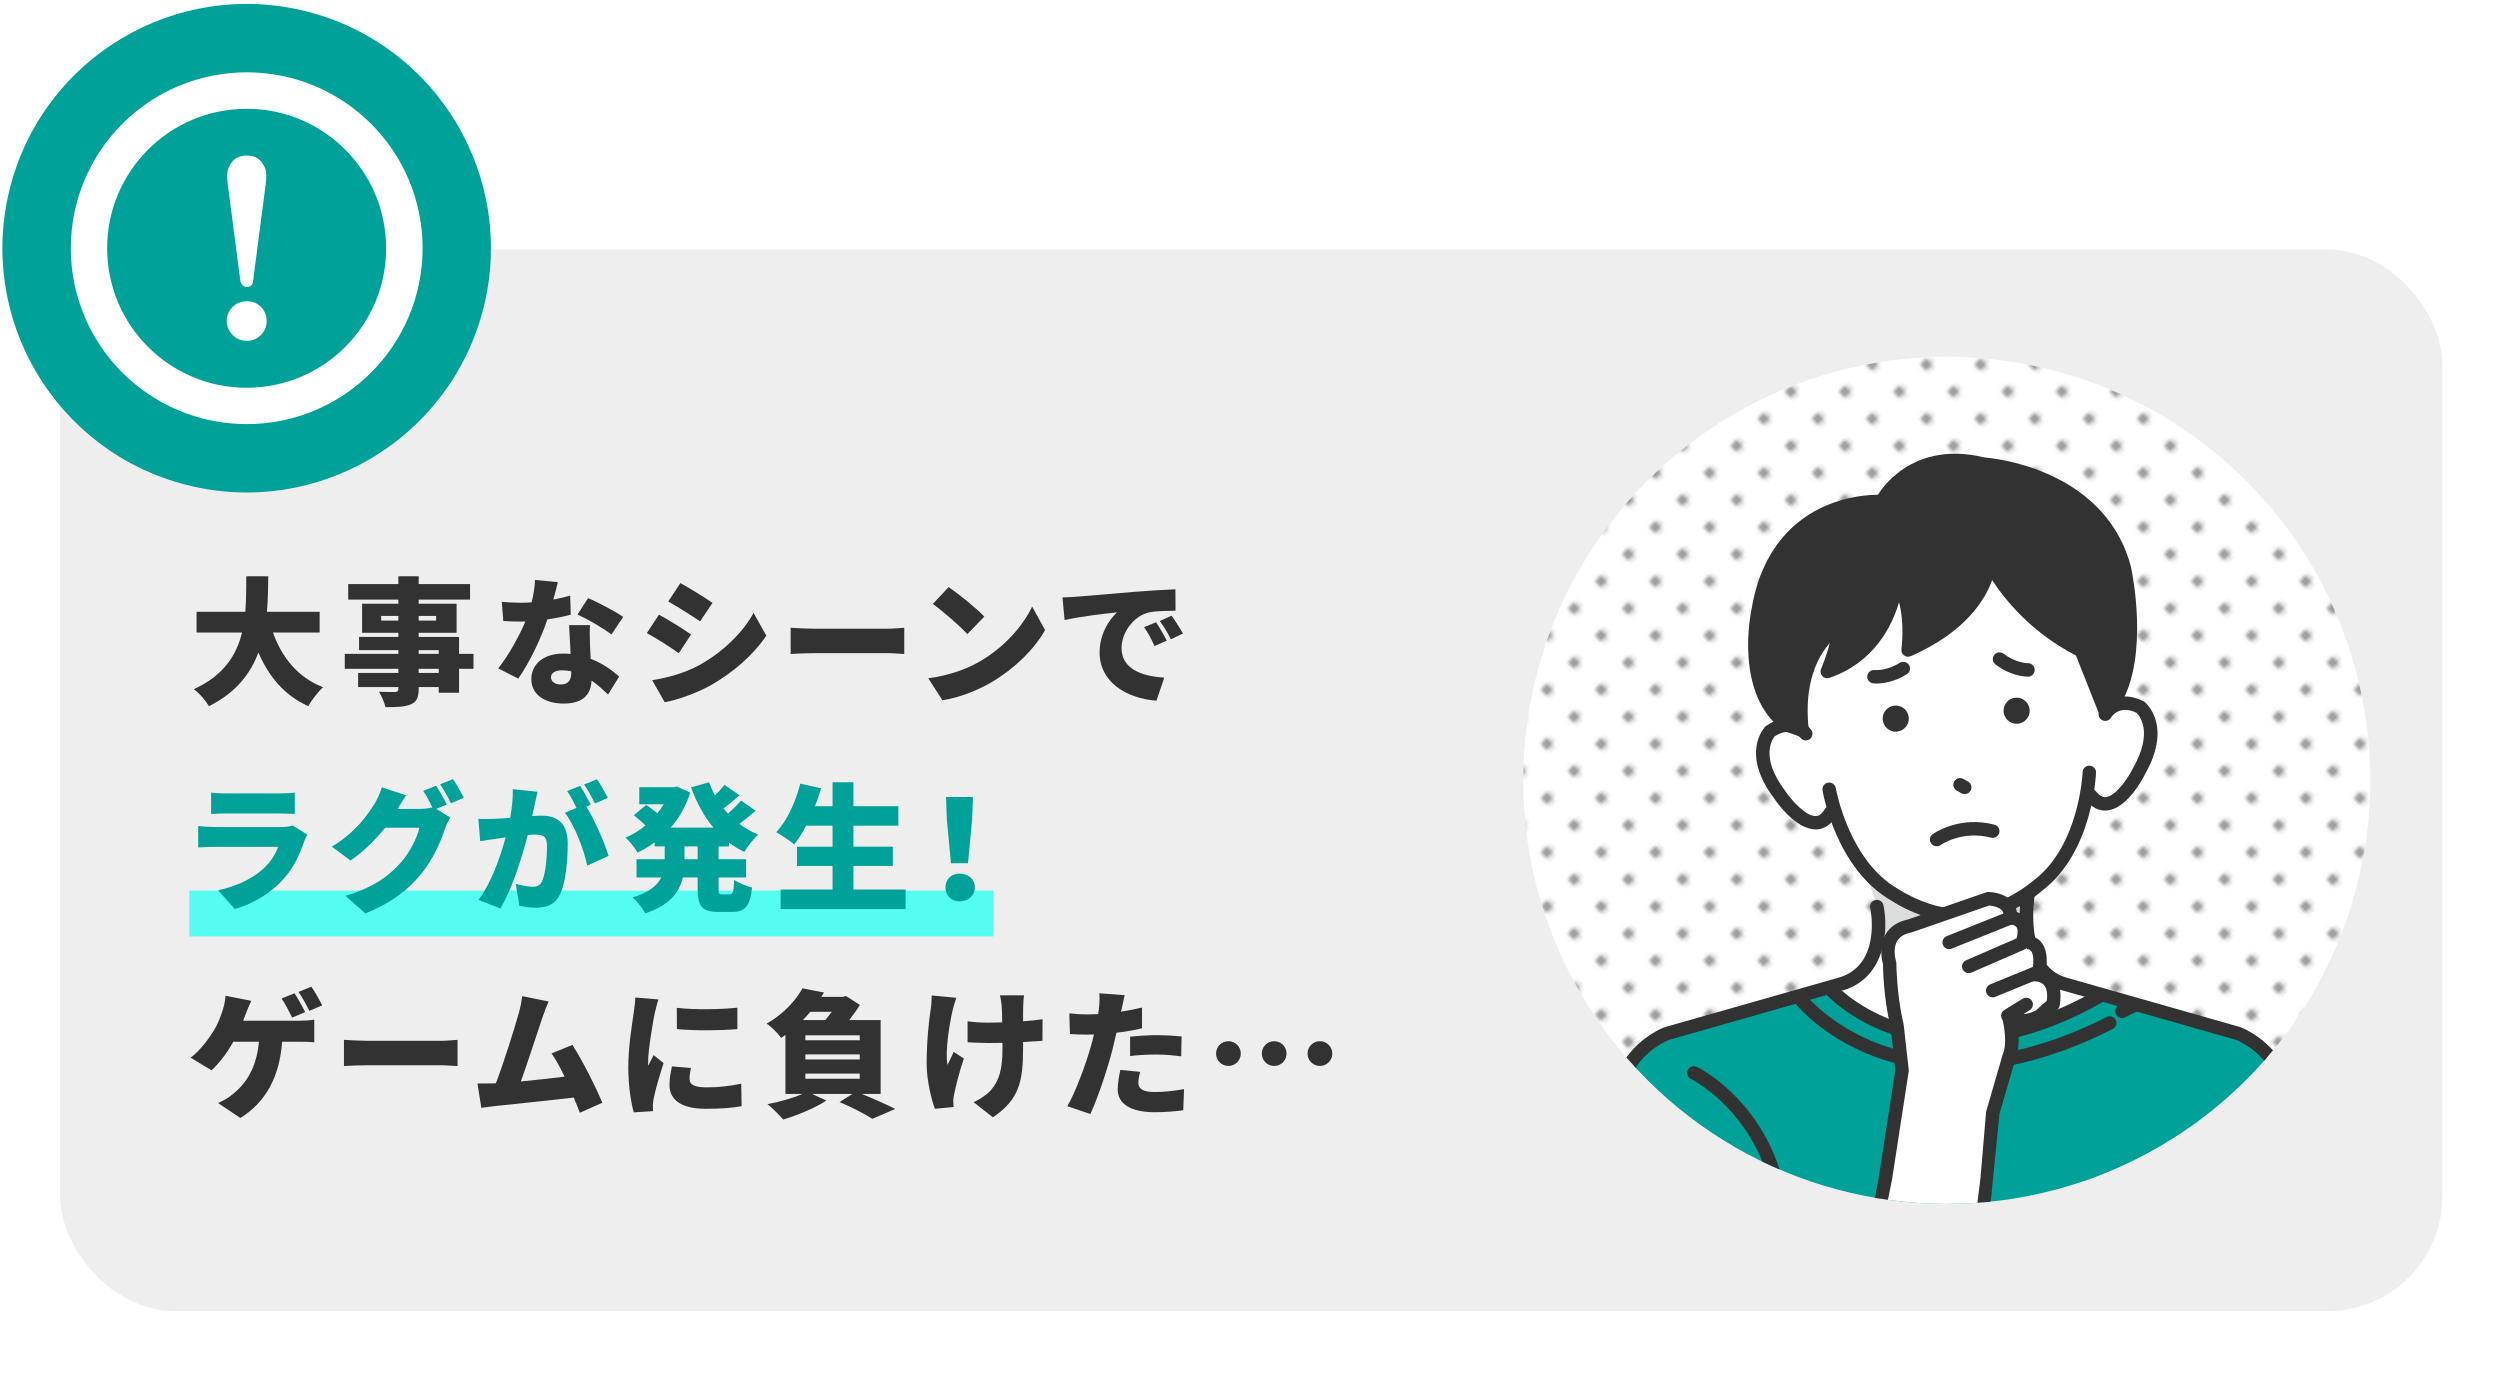 <?xml version="1.0" encoding="UTF-8"?>
<svg id="_レイヤー_3" data-name="レイヤー 3" xmlns="http://www.w3.org/2000/svg" xmlns:xlink="http://www.w3.org/1999/xlink" viewBox="0 0 364 200">
  <defs>
    <style>
      .cls-1 {
        fill: #fff;
      }

      .cls-2 {
        fill: #dcdddd;
      }

      .cls-3 {
        fill: #323232;
      }

      .cls-4 {
        fill: #3e3a39;
      }

      .cls-5 {
        fill: url(#_新規パターンスウォッチ_3);
        opacity: .5;
      }

      .cls-6 {
        fill: #55fcf2;
      }

      .cls-7 {
        clip-path: url(#clippath);
      }

      .cls-8 {
        fill: #00a199;
      }

      .cls-9 {
        fill: none;
      }

      .cls-10 {
        fill: #eee;
      }
    </style>
    <pattern id="_新規パターンスウォッチ_3" data-name="新規パターンスウォッチ 3" x="0" y="0" width="8.23" height="8.23" patternTransform="translate(-331.23 -2880.03) scale(.62)" patternUnits="userSpaceOnUse" viewBox="0 0 8.23 8.23">
      <g>
        <rect class="cls-9" y="0" width="8.23" height="8.23"/>
        <circle class="cls-4" cx="4.12" cy="4.12" r="1.29"/>
        <rect class="cls-9" x="0" y="0" width="8.23" height="8.23"/>
      </g>
    </pattern>
    <clipPath id="clippath">
      <circle class="cls-9" cx="283.44" cy="113.62" r="61.67" transform="translate(2.68 233.7) rotate(-45)"/>
    </clipPath>
  </defs>
  <rect class="cls-1" x=".36" y="27.78" width="363.64" height="171.67" rx="16.72" ry="16.72"/>
  <rect class="cls-10" x="8.76" y="36.34" width="346.85" height="154.56" rx="16.72" ry="16.72"/>
  <circle class="cls-8" cx="35.92" cy="36.14" r="35.56" transform="translate(-7.96 62.05) rotate(-75.74)"/>
  <g>
    <path class="cls-1" d="m54.03,18.03c-4.63-4.63-11.05-7.5-18.11-7.5-7.06,0-13.49,2.87-18.11,7.5-4.63,4.63-7.5,11.05-7.5,18.11,0,7.06,2.87,13.49,7.5,18.11,4.63,4.63,11.05,7.5,18.11,7.5,7.06,0,13.48-2.87,18.11-7.5,4.63-4.63,7.5-11.05,7.5-18.11,0-7.06-2.87-13.49-7.5-18.11Zm-3.76,3.76c3.68,3.68,5.94,8.74,5.95,14.36,0,5.61-2.27,10.67-5.95,14.36-3.68,3.68-8.74,5.94-14.36,5.95-5.61,0-10.67-2.27-14.36-5.95-3.68-3.68-5.94-8.74-5.95-14.36,0-5.61,2.27-10.67,5.95-14.36,3.68-3.68,8.74-5.94,14.36-5.95,5.61,0,10.67,2.27,14.36,5.95Z"/>
    <path class="cls-1" d="m34.99,40.9c.03.21.14.41.31.6.17.19.38.29.62.29.56,0,.87-.3.93-.89l1.87-14.33c.03-.25.05-.61.05-1.08,0-.72-.25-1.37-.74-1.96-.49-.59-1.2-.88-2.1-.88s-1.65.3-2.13.91c-.48.59-.72,1.24-.72,1.94,0,.43.02.79.05,1.08l1.87,14.33Z"/>
    <path class="cls-1" d="m35.92,49.63c.81,0,1.5-.28,2.06-.84.56-.56.84-1.24.84-2.06s-.28-1.5-.84-2.06c-.54-.54-1.23-.81-2.06-.81s-1.5.28-2.06.84c-.56.56-.84,1.24-.84,2.03s.28,1.44.84,2.03c.56.57,1.24.86,2.06.86Z"/>
  </g>
  <rect class="cls-6" x="27.56" y="129.67" width="117.11" height="6.67"/>
  <circle class="cls-1" cx="283.44" cy="113.62" r="61.67" transform="translate(2.68 233.7) rotate(-45)"/>
  <circle class="cls-5" cx="283.44" cy="113.62" r="61.67" transform="translate(2.68 233.7) rotate(-45)"/>
  <g class="cls-7">
    <g>
      <path class="cls-1" d="m331.45,156.61s-2.18-5-6.84-6.33l-19.23-5.48s-8.9-.98-10.32-7.1c0,0-1.32-10.21,2.25-14.94h-26.62c3.57,4.73,2.25,14.94,2.25,14.94-1.42,6.12-10.32,7.1-10.32,7.1l-19.23,5.48c-4.66,1.33-7.26,8.03-7.26,8.03l2.02,11.7.78.75,44.28.52h46.57l1.37-3.72.33-10.95Z"/>
      <path class="cls-2" d="m271.74,128.01s2.61,4.21,1.54,8.42l23.15,4.07s-2.47-8.19-1.37-10.98l-23.32-1.5Z"/>
      <path class="cls-1" d="m312.44,103.99c-2.69-2.98-6.01-.73-6.01-.73l-.99-16.06-10.13-4.72-11.29.73-1.54.1-11.29.73-9.43,6,1.15,16.77s-3.39-2.94-5.67.37c0,0-2.82,7.14,6.88,12.96,0,0,2.51-.77,3.06-1.91,0,0,5.58,16.78,19.33,15.14,13.84-.15,17.42-17.24,17.42-17.24.69,1.06,3.07,1.23,3.07,1.23,9.71-7.01,5.44-13.36,5.44-13.36Z"/>
      <path class="cls-8" d="m332.84,157.04s-3.48-5.04-8.15-6.37l-19.23-5.48c-23.53,11.68-33.5,3.4-38.87-1.11-.18.03-3.89,1.11-3.89,1.11l-19.23,5.48c-4.66,1.33-7.27,7.2-7.27,7.2l2.31,12.19,2.48,15.23,30.75-1.62h16.25l38.16,2.79,4.03-16.98,2.66-12.45Z"/>
      <path class="cls-3" d="m285.58,134.34c-5.29,0-9.72-2.89-10.21-3.22-8-4.58-9.93-15.57-10.01-16.04-.09-.53.27-1.04.8-1.13.53-.09,1.04.27,1.13.8.02.1,1.87,10.58,9.08,14.69l.07.04s4.8,3.25,10.03,2.87c5.27-.3,9.54-4.11,9.59-4.14l.07-.05c6.62-5,7.1-15.63,7.1-15.74.02-.54.47-.96,1.01-.94.54.02.96.47.94,1.01-.02.47-.51,11.63-7.85,17.2-.47.41-4.99,4.28-10.73,4.61-.34.02-.68.04-1.02.04Z"/>
      <path class="cls-3" d="m264.35,120.76c-2.89,0-5.66-3.95-6.04-4.52-4.95-6.57-1.43-10.3-1.28-10.45l.07-.07.08-.05c3.14-2.14,5.63-.57,6.51.56.33.43.25,1.04-.17,1.37-.42.33-1.03.26-1.37-.17-.24-.3-1.54-1.67-3.77-.21-.34.43-2.13,3.06,1.5,7.87l.03.05c.96,1.43,3,3.68,4.43,3.68.01,0,.02,0,.03,0,.18,0,.73-.02,1.32-1.01.28-.46.88-.61,1.34-.34.46.28.61.88.34,1.34-.95,1.58-2.13,1.94-2.95,1.96-.03,0-.05,0-.08,0Z"/>
      <path class="cls-3" d="m306.51,118.02c-.8,0-1.86-.31-2.86-1.58-.33-.42-.26-1.04.16-1.37.42-.33,1.04-.26,1.37.16.72.91,1.26.85,1.44.83,1.42-.15,3.18-2.67,3.95-4.23l.03-.05c2.96-5.22.89-7.6.47-8-2.54-1.22-3.66.62-3.7.7-.27.47-.87.62-1.34.35-.47-.27-.62-.87-.35-1.34.72-1.23,2.99-3.11,6.38-1.4l.09.04.08.06c.17.13,4.14,3.38.09,10.53-.31.62-2.58,4.97-5.48,5.28-.1.01-.21.02-.32.02Z"/>
      <g>
        <path class="cls-3" d="m309.36,82.88c-3.61-14.27-20.61-15.32-20.61-15.32-10.64-2.65-14.78,5.46-14.78,5.46,0,0-15.1-1.03-17.94,15.67,0,0-2.66,11.86,4.22,16.88l2.13.74c-1.27-11.47,5.41-15.14,5.41-15.14-.05,2.68-1.74,6.6-1.74,6.6,9.32-3.19,10.12-13.28,10.12-13.28,2.59,3.85,1.67,10.16,1.67,10.16,11.61-5.11,11.85-12.82,11.85-12.82,0,0,3.8,8.12,13.37,12.92l3.38,8.52,1.56-1.32c3.98-6.84,1.38-19.05,1.38-19.05Z"/>
        <path class="cls-3" d="m262.38,107.29c-.11,0-.21-.02-.32-.05l-2.13-.74c-.09-.03-.18-.08-.26-.13-7.22-5.27-4.78-17.06-4.61-17.86,1.55-9.04,6.62-13.04,10.6-14.8,3.36-1.49,6.47-1.67,7.75-1.67.5-.78,1.59-2.24,3.38-3.53,2.32-1.66,6.29-3.34,12.1-1.91.67.05,4.71.43,9.19,2.38,6.44,2.8,10.66,7.53,12.22,13.67,0,.01,0,.02,0,.04.11.51,2.64,12.66-1.49,19.75-.06.1-.13.18-.21.25l-1.56,1.32c-.24.2-.56.28-.87.2-.31-.08-.56-.3-.67-.59l-3.24-8.18c-6.54-3.37-10.39-8.19-12.2-10.98-1.03,2.89-3.9,7.58-11.85,11.08-.33.14-.7.1-.99-.12-.28-.22-.43-.57-.37-.92,0-.05.5-3.6-.35-6.81-1.01,3.44-3.61,8.77-10.14,11.01-.37.13-.77.02-1.03-.26-.26-.28-.33-.7-.18-1.05.01-.03.79-1.84,1.27-3.77-1.69,1.92-3.83,5.77-3.07,12.59.04.33-.1.66-.36.87-.18.14-.39.21-.61.21Zm-1.67-2.59l.57.2c-.61-10.8,5.75-14.43,6.04-14.59.31-.17.68-.16.98.02.3.18.48.51.47.85-.03,1.52-.53,3.37-1,4.78,6.68-3.55,7.39-11.2,7.42-11.56.03-.41.33-.76.73-.87.4-.1.83.05,1.06.4,1.92,2.85,2.07,6.83,1.97,9.1,9.36-4.71,9.74-10.97,9.75-11.25.02-.45.34-.83.79-.92.44-.09.89.13,1.08.54.04.08,3.8,7.88,12.92,12.46.21.11.38.29.47.51l2.88,7.26.39-.33c3.56-6.35,1.29-17.7,1.19-18.2-1.42-5.58-5.13-9.72-11.04-12.31-4.5-1.97-8.64-2.25-8.68-2.26-.06,0-.12-.01-.18-.03-9.72-2.43-13.52,4.66-13.68,4.96-.18.35-.55.55-.94.53-.03,0-3.65-.21-7.51,1.52-5.12,2.3-8.28,6.79-9.4,13.34,0,.02,0,.03,0,.05-.02.11-2.41,11.16,3.73,15.79Z"/>
      </g>
      <path class="cls-3" d="m295.25,98.52c-.34,0-2.47-.07-4.71-1.78-.43-.33-.51-.94-.19-1.37.33-.43.94-.51,1.37-.19,1.83,1.39,3.5,1.38,3.52,1.38.54-.02.99.41,1.01.95.02.54-.41.99-.95,1.01,0,0-.02,0-.05,0Z"/>
      <path class="cls-3" d="m273.19,99.52c-.27,0-.44-.02-.46-.02-.54-.07-.92-.55-.85-1.09.07-.53.55-.91,1.08-.85.08,0,1.7.16,3.64-1.05.46-.28,1.06-.14,1.35.31.29.46.14,1.06-.31,1.35-1.91,1.19-3.65,1.35-4.44,1.35Z"/>
      <path class="cls-3" d="m286.07,115.62c-.16,0-.33-.04-.48-.12l-.68-.38c-.47-.26-.64-.86-.38-1.33.26-.47.86-.64,1.33-.38l.68.38c.47.26.64.86.38,1.33-.18.32-.51.5-.85.5Z"/>
      <path class="cls-3" d="m293.74,105.38h0c-1.04.07-1.95-.73-2.02-1.78h0c-.07-1.04.73-1.95,1.78-2.02h0c1.04-.07,1.95.73,2.02,1.78h0c.07,1.04-.73,1.95-1.78,2.02Z"/>
      <path class="cls-3" d="m276.14,106.53h0c-1.04.07-1.95-.73-2.02-1.78h0c-.07-1.04.73-1.95,1.78-2.02h0c1.04-.07,1.95.73,2.02,1.78h0c.07,1.04-.73,1.95-1.78,2.02Z"/>
      <path class="cls-3" d="m241.18,186.47c-.44,0-3.25-14.58-3.35-15.03l-2.75-11.6c-.02-.07-.03-.15-.03-.23,0-7.07,6.94-9.91,7.23-10.02.03-.01.06-.02.09-.03l25.53-7.27c6.02-1.92,4.48-9.76,4.41-10.09-.11-.53.23-1.05.76-1.16.53-.11,1.05.23,1.16.76.71,3.42.43,10.4-5.75,12.36,0,0-.02,0-.03,0l-25.49,7.26c-.56.24-5.89,2.61-5.96,8.08l2.72,11.49c.12.53,2.74,15.36,2.21,15.48-.08.02-.69,0-.76,0Zm27.01-43.25h0,0Z"/>
      <path class="cls-3" d="m329.67,172.64c-.07,0-.15,0-.23-.03-.53-.12-.85-.65-.73-1.18l2.84-11.94c-.07-5.46-5.39-7.84-5.96-8.08l-25.49-7.26s-.02,0-.03,0c-7.69-2.44-5.84-13.62-5.75-14.09.09-.53.6-.89,1.13-.8.53.09.89.6.8,1.13h0c-.02.1-1.64,9.95,4.41,11.89l25.53,7.27s.06.02.09.03c.3.12,7.23,2.95,7.23,10.02,0,.08,0,.15-.03.23l-2.86,12.06c-.11.45-.51.75-.95.75Z"/>
      <path class="cls-3" d="m308.96,148.23c-.36,0-.71-.2-.88-.55-.24-.48-.04-1.07.45-1.31l1.84-.9c.49-.24,1.07-.04,1.31.45.24.48.04,1.07-.45,1.31l-1.84.9c-.14.07-.29.1-.43.1Z"/>
      <path class="cls-3" d="m285.01,152.16c-3.45,0-6.38-.56-8.72-1.29-6.75-2.1-10.28-5.97-10.43-6.14-.36-.4-.33-1.02.07-1.38.4-.36,1.02-.33,1.38.07h0s3.39,3.69,9.66,5.61c8.31,2.55,17.99.92,28.01-4.7.47-.26,1.07-.1,1.33.37.26.47.1,1.07-.37,1.33-8.25,4.63-15.3,6.12-20.93,6.12Z"/>
      <path class="cls-3" d="m284.82,155.93c-4.18,0-8.17-.7-11.89-2.09-7.67-2.87-11.49-7.65-11.65-7.85-.33-.42-.26-1.04.16-1.37.42-.33,1.04-.26,1.37.16.05.06,3.72,4.61,10.9,7.27,9.53,3.53,20.96,2.15,33.04-3.98.48-.24,1.07-.05,1.31.43.24.48.05,1.07-.43,1.31-7.02,3.56-13.82,5.59-20.2,6.03-.88.06-1.76.09-2.62.09Z"/>
      <path class="cls-3" d="m260.75,183.68c-.41,0-3.31-12.21-3.44-12.62-3.19-9.99-11.03-13.93-11.11-13.97-.48-.24-.69-.82-.45-1.31.24-.48.82-.69,1.31-.45.35.17,8.66,4.32,12.11,15.13.16.51,2.78,13.6,2.27,13.76-.1.03-.59-.54-.69-.54Z"/>
      <path class="cls-3" d="m281.97,123.22c-.3,0-.6-.14-.79-.41-.32-.44-.22-1.05.22-1.36.16-.11,3.85-2.71,8.99-1.38.52.14.84.67.7,1.19-.14.52-.67.84-1.19.7-4.26-1.1-7.32,1.05-7.35,1.08-.17.12-.37.18-.57.18Z"/>
      <g>
        <path class="cls-1" d="m299.25,145.71c.12-4.34-2.63-3.82-2.63-3.82l.28-.41c.79-4.74-1.93-4.25-1.93-4.25l-.55.12c.79-4.74-1.93-4.25-1.93-4.25.38-2.75-2.98-2.25-2.98-2.25l-11.41,3.96c-4.49.92-2.97,5.43-2.97,5.43,0,0,.01,4.65,1.08,9.09l1.2,6.5-5.68,27.86h16.25l2.15-21.66,2.37-8.18c.81-1.82.16-4.92.02-5.51l.32,1.37,3.71-1.58,2.68-2.42Z"/>
        <path class="cls-3" d="m272.76,182.92s-.97.77-1.02.76c-.53-.08,1.73-11.72,1.81-12.25l2.41-15.63-.71-6.31c-.98-4.1-1.08-8.28-1.09-9.11-.16-.59-.62-2.6.36-4.31.65-1.14,1.77-1.88,3.32-2.21l11.35-3.94c.11-.04.22-.05.34-.05.23,0,2.31.08,3.45,1.41.57.67.81,1.54.67,2.51-.05.35-.28.64-.61.77l-8.88,3.56c-.5.2-1.07-.04-1.27-.54-.2-.5.04-1.07.54-1.27l8.27-3.31c-.04-.21-.13-.35-.21-.44-.44-.51-1.41-.68-1.85-.72l-11.23,3.89s-.08.03-.12.03c-1.02.21-1.7.63-2.07,1.28-.7,1.21-.17,2.87-.16,2.89.03.1.05.2.05.31,0,.05.03,4.6,1.05,8.87,0,.04.02.08.02.12l.73,6.5c0,.09,0,.17,0,.26l-2.43,15.75c-.07.48-2.24,11.19-2.72,11.19Z"/>
        <path class="cls-3" d="m286.65,141.7c-.38,0-.74-.22-.9-.59-.22-.5.01-1.07.51-1.29l7.36-3.2c.21-.74.2-1.31-.01-1.62-.27-.37-.9-.38-.91-.38h0c-.53.02-.99-.41-1-.95s.41-.99.95-1.01c.17,0,1.66-.02,2.54,1.17.67.92.73,2.2.16,3.82-.09.26-.28.47-.53.57l-7.77,3.38c-.13.06-.26.08-.39.08Z"/>
        <path class="cls-3" d="m290.14,145.22c-.39,0-.75-.23-.91-.61-.2-.5.03-1.07.53-1.28l6.24-2.55c.19-1.63-.16-2.21-.33-2.39-.22-.23-.53-.2-.56-.2h.02s-.35-1.93-.35-1.93c.13-.02,1.31-.2,2.25.72.91.9,1.19,2.47.83,4.65-.06.33-.28.62-.59.74l-6.76,2.77c-.12.05-.25.07-.37.07Z"/>
        <path class="cls-3" d="m294.6,149.58c-.31,0-.63-.04-.93-.12-.71-.2-1.26-.66-1.62-1.32-.26-.48-.08-1.07.4-1.32.48-.26,1.07-.08,1.32.4.11.2.24.31.44.37.62.18,1.65-.17,2.24-.47.67-.67,1.22-1.13,1.57-1.4.1-.82.06-1.78-.45-2.33-.54-.58-1.46-.51-1.47-.51-.54.06-1.02-.33-1.07-.87-.06-.54.33-1.02.87-1.07.19-.02,1.9-.16,3.09,1.12.92.98,1.22,2.45.9,4.37-.04.27-.2.5-.42.65,0,0-.73.5-1.73,1.52-.06.07-.14.12-.22.17-.18.1-1.53.83-2.93.83Z"/>
        <path class="cls-3" d="m287.99,183.68s-.78.51-.8.51c-.54-.05,1.12-12.07,1.16-12.6l.82-9.65c0-.06.02-.13.04-.19l2.37-8.18s.03-.08.05-.12c.62-1.41.17-4.07-.05-4.98-.13-.52.19-1.05.71-1.19.52-.13,1.05.19,1.19.71.1.4.93,3.91-.03,6.18l-2.33,8.02-1.2,12.12c-.04.51-1.42,9.36-1.92,9.36Z"/>
        <path class="cls-3" d="m292.34,148.87c-.33,0-.65-.16-.83-.46-.28-.46-.14-1.06.32-1.35l2.67-1.65c.46-.28,1.06-.14,1.35.32.28.46.14,1.06-.32,1.35l-2.67,1.65c-.16.1-.34.15-.51.15Z"/>
      </g>
    </g>
  </g>
  <g>
    <path class="cls-3" d="m39.74,92.1c1.3,3.62,3.62,6.54,7.3,7.96-.72.64-1.7,1.92-2.16,2.76-3.52-1.62-5.72-4.28-7.26-7.82-1.14,3.08-3.26,5.86-7.2,7.82-.46-.8-1.34-1.84-2.2-2.48,4.38-1.98,6.22-4.98,7.02-8.24h-6.62v-3.02h7.1c.14-1.76.12-3.52.14-5.18h3.2c-.02,1.66-.04,3.42-.2,5.18h7.68v3.02h-6.8Z"/>
    <path class="cls-3" d="m68.94,97.38h-2.1v3.48h-2.96v-.82h-2.92v.24c0,1.32-.3,1.88-1.16,2.28-.86.36-1.96.4-3.68.4-.14-.66-.58-1.66-.94-2.24.82.04,2,.04,2.32.04.38-.02.5-.14.5-.48v-.24h-5.86v-2.06h5.86v-.6h-7.8v-2.18h7.8v-.54h-5.72v-1.92h5.72v-.6h-5.28v-4.24h5.28v-.6h-7.3v-2.26h7.3v-1.14h2.96v1.14h7.48v2.26h-7.48v.6h5.52v4.24h-5.52v.6h5.88v2.46h2.1v2.18Zm-10.94-7.02v-.68h-2.5v.68h2.5Zm2.96-.68v.68h2.54v-.68h-2.54Zm0,5.52h2.92v-.54h-2.92v.54Zm2.92,2.18h-2.92v.6h2.92v-.6Z"/>
    <path class="cls-3" d="m80.56,87.3c.94-.18,1.78-.38,2.46-.58l.08,2.78c-.82.22-2.04.5-3.4.68-.94,2.82-2.62,6.32-4.24,8.62l-2.92-1.48c1.56-1.96,3.08-4.76,3.96-6.84-.22.02-.42.02-.64.02-.84,0-1.66-.02-2.58-.08l-.22-2.8c.92.1,2.12.14,2.78.14.52,0,1.04-.02,1.56-.06.28-1.08.46-2.24.5-3.26l3.32.32c-.14.62-.38,1.54-.66,2.54Zm5.34,6.52c.02.48.06,1.26.1,2.1,1.74.66,3.14,1.68,4.14,2.6l-1.6,2.6c-.62-.58-1.44-1.36-2.42-2.04-.06,1.92-1.1,3.36-4.06,3.36-2.64,0-4.7-1.24-4.7-3.56,0-2,1.58-3.72,4.66-3.72.36,0,.72.02,1.06.06-.08-1.42-.16-3.08-.22-4.2h3.04c-.06.86-.02,1.82,0,2.8Zm-4.28,5.84c1.2,0,1.56-.7,1.56-1.82v-.1c-.44-.08-.88-.14-1.36-.14-.98,0-1.6.4-1.6.98,0,.64.56,1.08,1.4,1.08Zm2.46-10.18l1.56-2.4c1.44.62,4.02,2,5.1,2.74l-1.72,2.56c-1.2-.94-3.54-2.28-4.94-2.9Z"/>
    <path class="cls-3" d="m100.62,92.38l-1.78,2.72c-1.22-.84-3.24-2.16-4.66-2.92l1.76-2.68c1.44.76,3.56,2.1,4.68,2.88Zm1.2,4.46c3.44-1.9,6.32-4.72,7.9-7.6l1.86,3.32c-1.92,2.82-4.78,5.32-8.1,7.22-2.04,1.14-4.98,2.18-6.7,2.46l-1.82-3.2c2.26-.38,4.6-.98,6.86-2.2Zm1.92-9.06l-1.8,2.68c-1.2-.8-3.24-2.1-4.64-2.88l1.76-2.68c1.4.76,3.54,2.1,4.68,2.88Z"/>
    <path class="cls-3" d="m118.58,91.54h10.62c.9,0,1.88-.1,2.46-.14v3.82c-.52-.02-1.64-.12-2.46-.12h-10.62c-1.14,0-2.64.06-3.46.12v-3.82c.8.06,2.48.14,3.46.14Z"/>
    <path class="cls-3" d="m142.64,96.32c3.6-2.08,6.3-5.18,7.64-8l1.88,3.42c-1.6,2.84-4.44,5.62-7.78,7.58-2.04,1.2-4.64,2.24-7.16,2.64l-2.06-3.2c2.94-.4,5.52-1.3,7.48-2.44Zm.68-6.54l-2.48,2.54c-1.06-1.16-3.58-3.36-5.02-4.38l2.3-2.46c1.38.94,4,3.02,5.2,4.3Z"/>
    <path class="cls-3" d="m156.76,86.88c1.88-.16,4.9-.4,8.56-.72,2-.16,4.36-.3,5.82-.36l.02,3.12c-1.04.02-2.74.02-3.84.24-2.16.48-4.02,2.82-4.02,5.2,0,2.94,2.76,4.1,6.22,4.3l-1.14,3.36c-4.46-.34-8.28-2.76-8.28-7.02,0-2.74,1.46-4.86,2.54-5.84-1.72.18-5.24.58-7.64,1.12l-.3-3.3c.8-.02,1.68-.06,2.06-.1Zm13.12,6.4l-1.78.78c-.54-1.16-.88-1.82-1.52-2.74l1.74-.72c.5.74,1.2,1.94,1.56,2.68Zm2.36-1.04l-1.76.84c-.58-1.14-.96-1.76-1.62-2.66l1.72-.78c.52.72,1.26,1.88,1.66,2.6Z"/>
    <path class="cls-8" d="m44.3,122.48c-.66,1.92-1.5,3.8-2.98,5.46-1.98,2.22-4.58,3.68-7.14,4.42l-2.42-2.74c3.12-.66,5.44-1.98,6.88-3.42.98-.98,1.52-1.98,1.86-2.9h-9.1c-.5,0-1.64.02-2.54.1v-3.12c.92.08,1.86.14,2.54.14h9.52c.76,0,1.36-.1,1.68-.24l2.14,1.34c-.16.3-.36.72-.44.96Zm-11.32-6.96h7.58c.64,0,1.78-.04,2.36-.12v3.12c-.56-.04-1.64-.08-2.4-.08h-7.54c-.68,0-1.64.02-2.24.08v-3.12c.56.08,1.54.12,2.24.12Z"/>
    <path class="cls-8" d="m65.06,117.14l-1.54.64,2.04,1.26c-.26.44-.58,1.04-.78,1.64-.54,1.66-1.62,4.3-3.46,6.56-1.94,2.38-4.36,4.22-8.12,5.76l-2.88-2.56c4.32-1.32,6.4-3.02,8.1-4.92,1.26-1.4,2.38-3.7,2.64-5h-4.98c-1.42,1.78-3.2,3.5-5.04,4.78l-2.72-2.02c3.54-2.18,5.16-4.58,6.22-6.26.36-.56.84-1.6,1.06-2.38l3.54,1.16c-.46.64-.94,1.46-1.24,1.98h3.22c.6,0,1.32-.08,1.84-.22-.38-.78-.88-1.74-1.34-2.4l1.88-.76c.5.74,1.2,2.04,1.56,2.74Zm2.48-.98l-1.88.8c-.4-.82-1.04-2-1.58-2.76l1.88-.76c.52.76,1.24,2.04,1.58,2.72Z"/>
    <path class="cls-8" d="m77.84,117.2c-.12.54-.24,1.1-.36,1.62.54-.04,1-.06,1.36-.06,2.3,0,3.82,1.08,3.82,4.08,0,2.34-.26,5.62-1.12,7.38-.68,1.44-1.86,1.94-3.48,1.94-.78,0-1.72-.12-2.44-.28l-.52-3.18c.74.2,1.94.42,2.44.42.64,0,1.1-.22,1.36-.76.5-1,.74-3.34.74-5.2,0-1.46-.6-1.64-1.84-1.64-.24,0-.56.02-.96.06-.8,3.12-2.3,7.96-4,10.7l-3.16-1.26c1.9-2.56,3.2-6.36,3.94-9.1-.52.08-.96.14-1.24.18-.64.1-1.8.26-2.46.38l-.28-3.26c.78.06,1.54.02,2.34,0,.58-.02,1.4-.08,2.3-.14.28-1.56.42-2.94.38-4.18l3.6.38c-.14.6-.3,1.36-.42,1.92Zm8.18-.04l-.66.28c1.2,1.88,2.7,5.34,3.24,7.18l-3.1,1.42c-.48-2.32-1.82-5.86-3.26-7.7l1.7-.72c-.38-.78-.88-1.76-1.36-2.44l1.88-.76c.5.74,1.2,2.04,1.56,2.74Zm2.48-.98l-1.88.8c-.4-.82-1.04-2-1.58-2.76l1.88-.76c.52.76,1.24,2.04,1.58,2.72Z"/>
    <path class="cls-8" d="m104.62,123.24v1.86h4v2.66h-4v1.56c0,.8.06.9.54.9h1.1c.46,0,.56-.38.64-2.12.62.46,1.8.94,2.6,1.12-.28,2.7-1.02,3.56-2.94,3.56h-1.96c-2.44,0-3.02-.86-3.02-3.44v-1.58h-2.16c-.48,2.08-1.86,4.04-5.46,5.22-.36-.66-1.24-1.8-1.84-2.32,2.42-.72,3.6-1.76,4.16-2.9h-3.6v-2.66h4.1v-1.86h-1.46v-.6c-.78.58-1.6,1.08-2.48,1.5-.38-.66-1.18-1.66-1.76-2.18,1.04-.44,2.02-1.04,2.92-1.78-.48-.46-1.18-1.04-1.72-1.48l1.82-1.5c.48.34,1.12.8,1.62,1.22.34-.42.64-.86.92-1.32h-3.56v-2.48h4.98l.5-.1,1.94.88c-.64,1.98-1.6,3.68-2.84,5.1h6.22c-1.38-1.64-2.44-3.62-3.26-5.86l2.62-.74c.24.66.52,1.3.86,1.9.52-.5,1.04-1.06,1.4-1.52l2.18,1.52c-.78.68-1.6,1.36-2.34,1.9.2.26.42.52.66.76.68-.6,1.4-1.32,1.9-1.9l2.12,1.48c-.76.68-1.6,1.36-2.38,1.92.84.62,1.76,1.16,2.76,1.56-.68.58-1.58,1.74-2.02,2.52-.8-.38-1.56-.84-2.24-1.36v.56h-1.52Zm-3.04,0h-1.92v1.86h1.92v-1.86Z"/>
    <path class="cls-8" d="m131.86,129.52v2.84h-18.2v-2.84h7.56v-3.44h-5.18v-2.8h5.18v-3.06h-3.84c-.56,1.04-1.14,1.98-1.74,2.72-.58-.5-1.88-1.36-2.62-1.76,1.54-1.64,2.82-4.38,3.5-7.08l3.02.68c-.24.88-.54,1.74-.88,2.6h2.56v-3.48h3.04v3.48h6.54v2.84h-6.54v3.06h5.74v2.8h-5.74v3.44h7.6Z"/>
    <path class="cls-8" d="m137.66,129.2c0-1.18.86-2,2.04-2,1.3,0,2.24.82,2.24,2s-.94,2.04-2.24,2.04c-1.2,0-2.04-.86-2.04-2.04Zm.2-9.84l-.12-3.32h3.92l-.12,3.32-.6,6.32h-2.48l-.6-6.32Z"/>
    <path class="cls-3" d="m35.84,147.48c-.12.34-.28.72-.44,1.14h8.16c.52,0,1.5-.04,2.2-.16v3.3c-.82-.08-1.74-.08-2.2-.08h-2.48c-.38,5.1-2.36,8.78-6.08,11.1l-3.26-2.18c.8-.34,1.56-.78,2.04-1.2,2.16-1.68,3.58-4.04,3.92-7.72h-3.72c-.82,1.46-1.98,3.06-3.18,4.16l-3.04-1.84c1.42-1.08,2.62-2.74,3.42-4.02.54-.88.92-1.94,1.18-2.7.26-.74.44-1.62.48-2.3l3.74.74c-.26.54-.56,1.32-.74,1.76Zm8.6-.12l-1.9.8c-.42-.82-1-2-1.54-2.78l1.88-.76c.5.74,1.2,2.04,1.56,2.74Zm2.48-.98l-1.88.8c-.4-.82-1.04-2-1.58-2.76l1.88-.76c.52.76,1.24,2.04,1.58,2.72Z"/>
    <path class="cls-3" d="m53.54,151.54h10.62c.9,0,1.88-.1,2.46-.14v3.82c-.52-.02-1.64-.12-2.46-.12h-10.62c-1.14,0-2.64.06-3.46.12v-3.82c.8.06,2.48.14,3.46.14Z"/>
    <path class="cls-3" d="m78.94,148.26c-.68,1.98-2.14,6.54-3.1,9.2,2.14-.2,4.52-.48,6.36-.7-.64-1.34-1.3-2.56-1.9-3.38l3.04-1.24c1.44,2.22,3.4,6.1,4.36,8.42l-3.28,1.46c-.24-.66-.54-1.42-.88-2.22-3.3.4-9.04.98-11.46,1.24-.5.06-1.34.18-2,.26l-.56-3.54c.72,0,1.7,0,2.38-.02.1,0,.2,0,.3-.02,1.16-3,2.72-8.02,3.32-10.16.3-1.06.42-1.78.52-2.52l3.84.78c-.3.66-.62,1.52-.94,2.44Z"/>
    <path class="cls-3" d="m95.32,147.56c-.22,1.04-.96,5.28-.96,7.14,0,.06,0,.38.02.46.28-.56.52-.96.78-1.54l1.46,1.16c-.6,1.82-1.22,4.02-1.44,5.14-.06.3-.12.78-.12.96,0,.22,0,.58.02.9l-2.8.18c-.4-1.34-.8-3.86-.8-6.58,0-3.06.58-6.4.78-7.88.08-.6.22-1.5.24-2.26l3.38.28c-.18.46-.48,1.68-.56,2.04Zm5.08,9.54c0,.88.84,1.22,2.48,1.22,1.78,0,3.22-.16,5.04-.54l.06,3.28c-1.32.24-2.9.38-5.26.38-3.5,0-5.24-1.3-5.24-3.44,0-.86.12-1.7.36-2.74l2.76.24c-.14.64-.2,1.08-.2,1.6Zm6.96-10.38v3.12c-2.62.22-6.12.24-8.8,0l-.02-3.1c2.62.32,6.58.22,8.82-.02Z"/>
    <path class="cls-3" d="m125.48,159.28c1.76.72,3.7,1.58,4.88,2.18l-3.34,1.44c-1.02-.66-2.96-1.68-4.78-2.44l1.86-1.18h-5.86l2.08.96c-1.66,1.1-4.26,2.16-6.28,2.76-.54-.6-1.62-1.72-2.3-2.24,1.78-.32,3.72-.88,5.08-1.48h-2.46v-8.6c-.2.16-.4.3-.62.44-.46-.66-1.46-1.66-2.12-2.08,2.52-1.44,4.24-3.38,5.22-5.14l3.14.62c-.12.2-.26.42-.4.62h3.14l.46-.12,2.02,1.3c-.4.66-.96,1.44-1.56,2.2h4.58v10.76h-2.74Zm-7.5-11.96c-.34.42-.7.82-1.08,1.2h3.26c.34-.38.64-.8.94-1.2h-3.12Zm7.2,3.42h-7.92v.72h7.92v-.72Zm0,3.52v-.74h-7.92v.74h7.92Zm-7.92,2.06v.74h7.92v-.74h-7.92Z"/>
    <path class="cls-3" d="m138.7,147.1c-.42,1.84-1.14,5.94-.74,7.96.26-.48.6-1.32.9-1.9l1.48.96c-.66,1.9-1.14,3.9-1.4,5.12-.08.32-.14.8-.14,1.02s.02.6.04.92l-2.72.26c-.46-1.2-1.2-4.1-1.2-6.56,0-3.3.34-6.38.6-8,.1-.6.12-1.36.14-1.94l3.58.34c-.2.56-.44,1.38-.54,1.82Zm10.28-.7c-.02.4-.02,1.3-.02,2.3,1.08-.08,2.08-.18,2.84-.3l-.02,3.14c-.76.06-1.74.12-2.82.18v.92c0,4.78-.56,7.48-4.4,10.04l-2.8-2.2c.86-.38,1.96-1.1,2.56-1.8,1.18-1.44,1.64-2.96,1.64-6.06v-.78c-.7.02-1.4.02-2.08.02-.82,0-1.94-.06-3-.1v-3.06c1.04.14,1.86.2,2.92.2.68,0,1.4-.02,2.12-.04,0-1-.04-1.92-.08-2.46-.04-.5-.16-1.16-.24-1.48h3.5c-.08.5-.1,1.02-.12,1.48Z"/>
    <path class="cls-3" d="m163.3,146.96c-.02.1-.04.22-.08.34,1.02-.16,2.04-.36,3.06-.6v3.02c-1.14.28-2.42.5-3.72.64-.2.86-.4,1.72-.6,2.52-.72,2.78-2.06,6.84-3.2,9.32l-3.36-1.14c1.18-1.98,2.76-6.24,3.52-9.02.12-.46.26-.94.36-1.42-.36.02-.7.02-1.02.02-1.02,0-1.8-.04-2.48-.08l-.08-3.02c1.08.12,1.72.16,2.58.16.54,0,1.06-.02,1.62-.04.04-.3.08-.56.1-.8.1-.84.12-1.74.06-2.24l3.7.28c-.16.62-.36,1.6-.46,2.06Zm2.44,10.68c0,.84.62,1.36,2.38,1.36,1.36,0,2.74-.16,4.28-.42l-.12,3.08c-1.14.14-2.5.28-4.18.28-3.5,0-5.36-1.26-5.36-3.3,0-1.02.22-2.1.38-2.86l2.88.28c-.14.52-.26,1.18-.26,1.58Zm2.76-6.92c1.12,0,2.32.06,3.54.18l-.06,2.9c-1-.12-2.24-.26-3.48-.26-1.44,0-2.68.06-3.96.22v-2.82c1.16-.12,2.66-.22,3.96-.22Z"/>
    <path class="cls-3" d="m180.66,153.4c0,1-.8,1.8-1.8,1.8s-1.8-.8-1.8-1.8.8-1.8,1.8-1.8,1.8.8,1.8,1.8Zm6.66,0c0,1-.8,1.8-1.8,1.8s-1.8-.8-1.8-1.8.8-1.8,1.8-1.8,1.8.8,1.8,1.8Zm6.66,0c0,1-.8,1.8-1.8,1.8s-1.8-.8-1.8-1.8.8-1.8,1.8-1.8,1.8.8,1.8,1.8Z"/>
  </g>
</svg>